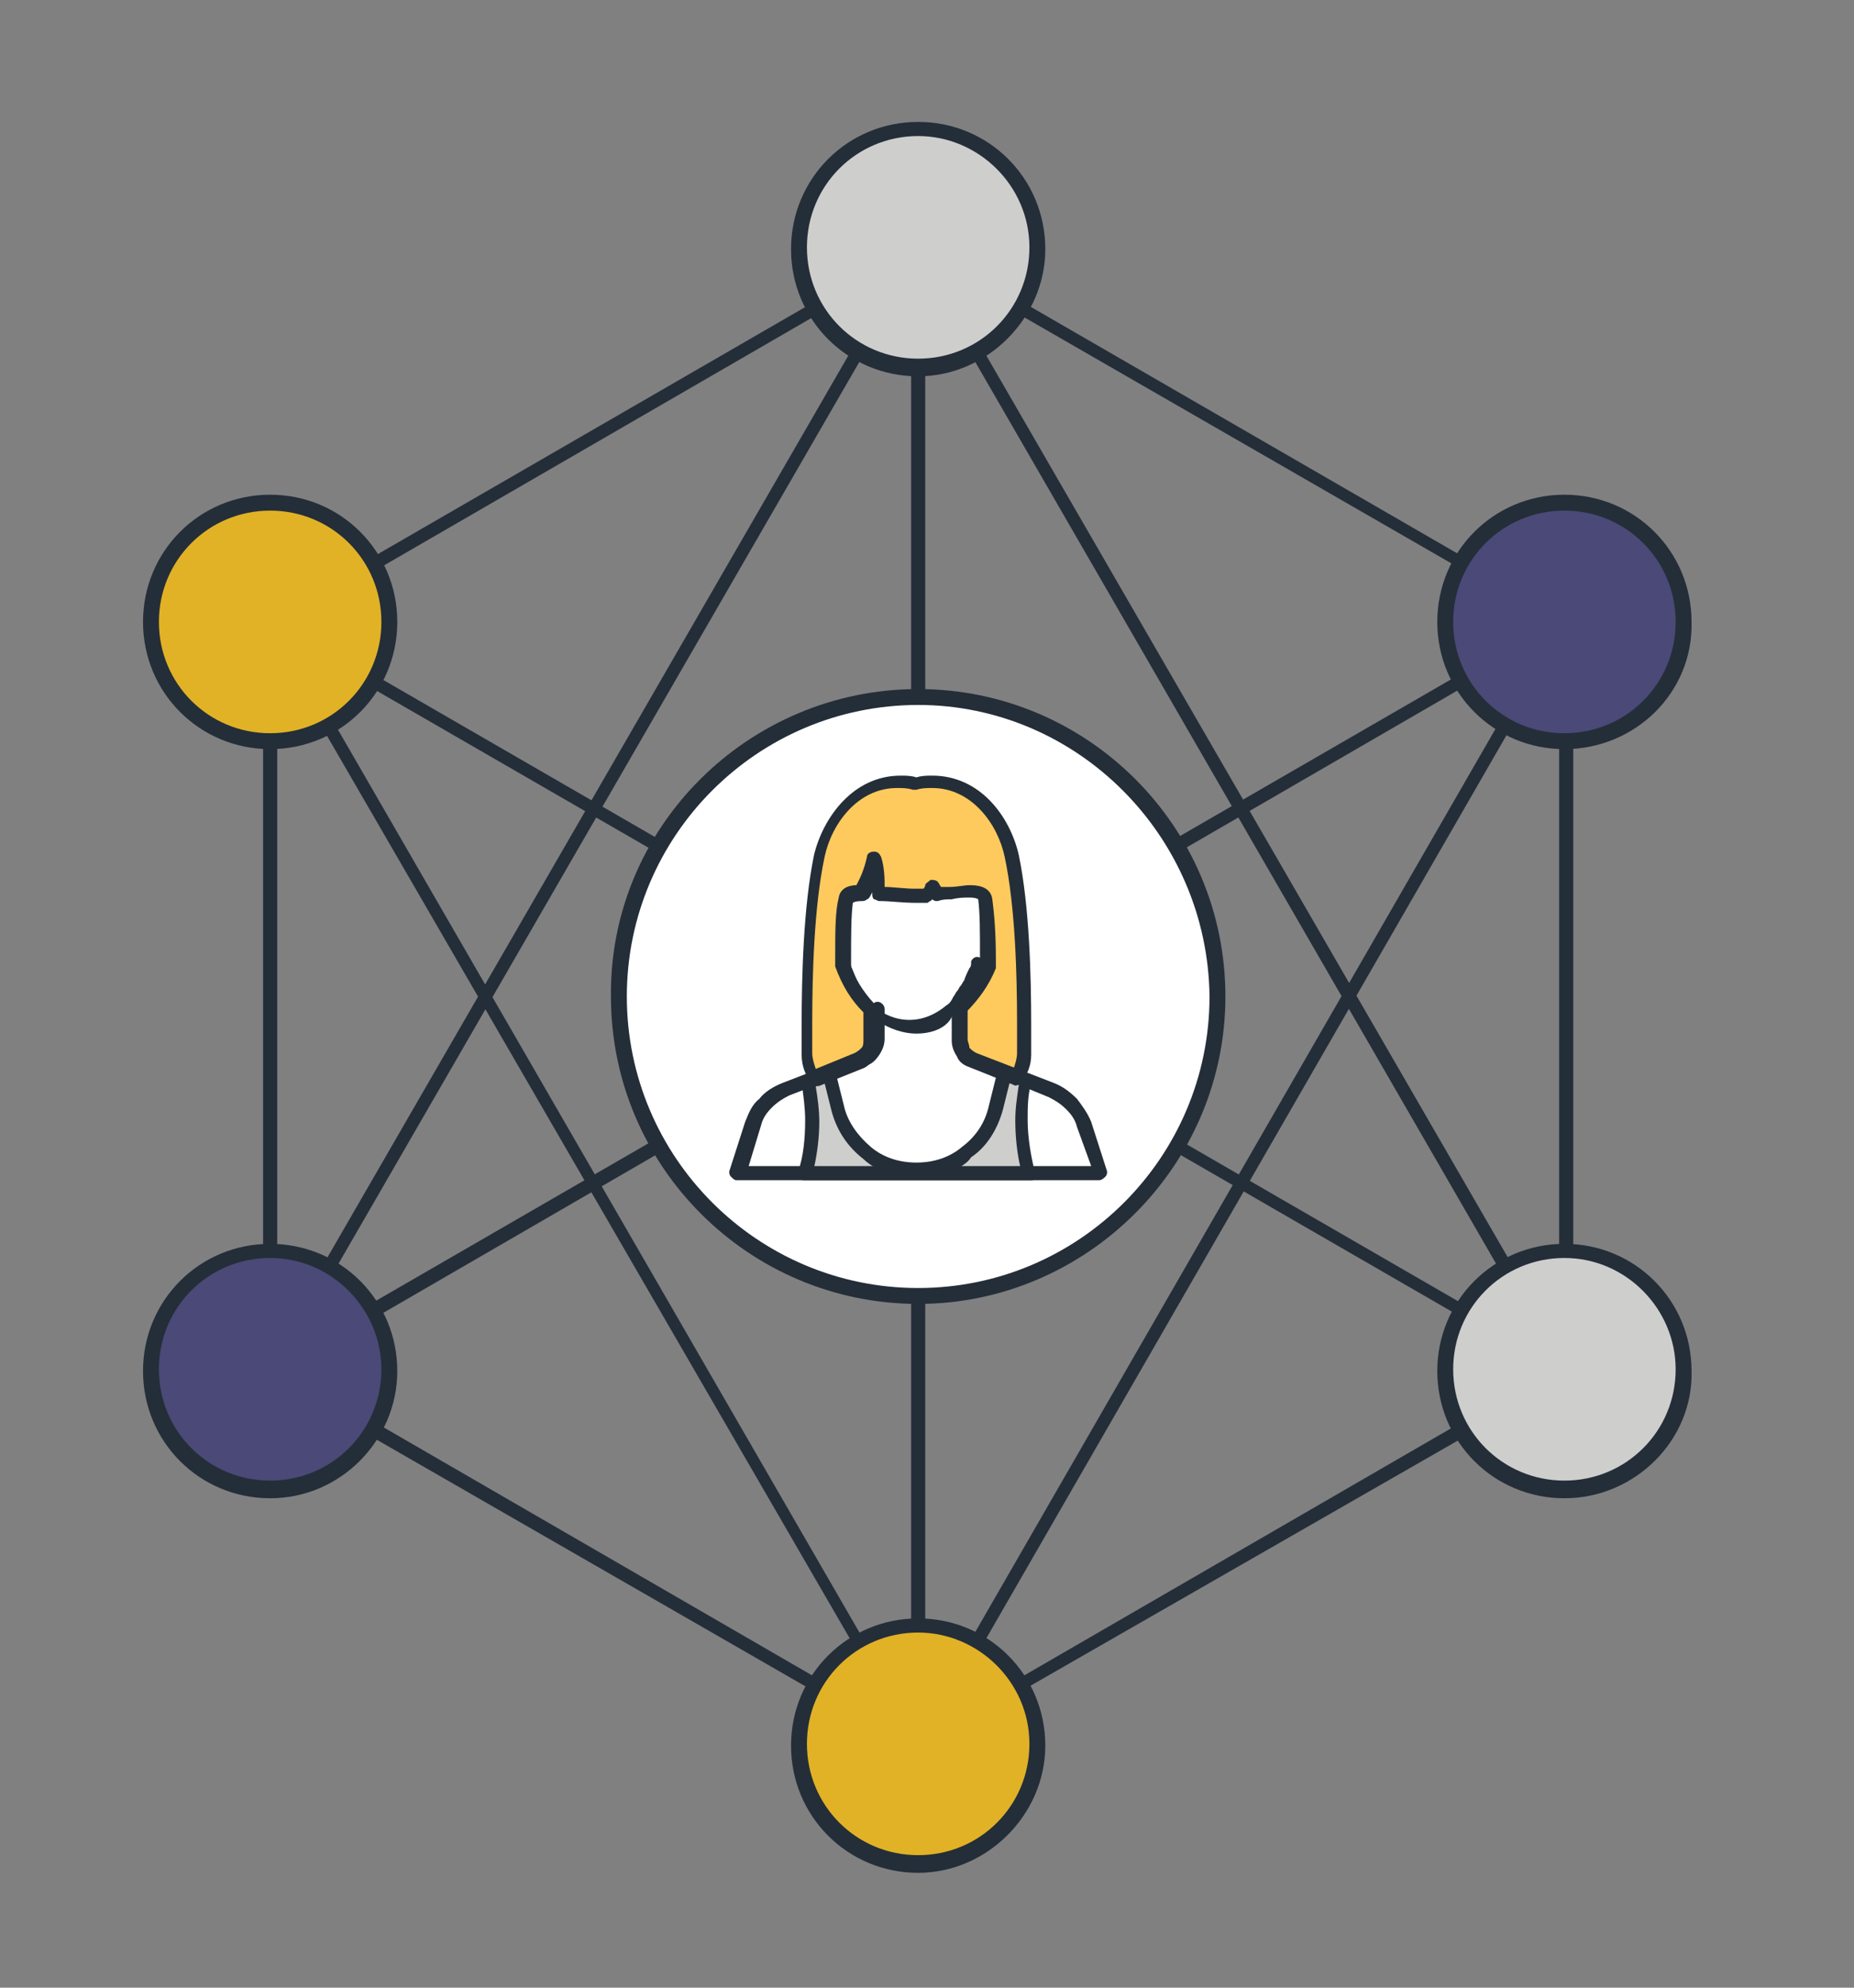 <?xml version="1.0" encoding="utf-8"?>
<!-- Generator: Adobe Illustrator 19.0.0, SVG Export Plug-In . SVG Version: 6.00 Build 0)  -->
<svg version="1.1" id="Layer_1" xmlns="http://www.w3.org/2000/svg" xmlns:xlink="http://www.w3.org/1999/xlink" x="0px" y="0px"
	 viewBox="0 0 105 112.5" style="enable-background:new 0 0 105 112.5;" xml:space="preserve">
<rect x="0" y="0" width="105" height="112.5" fill="#808080" stroke="none"/>
<style type="text/css">
	.st0{fill:#242E39;}
	.st1{fill:#FFFFFF;}
	.st2{fill:#CECECD;}
	.st3{fill:#E1B226;}
	.st4{fill:#4B4977;}
	.st5{fill:#FECA5D;}
</style>
<g id="XMLID_315_">
	<g id="XMLID_316_">
		<path id="XMLID_317_" class="st0" d="M52,99.1c-0.1,0-0.1,0-0.2-0.1L15.1,77.9c-0.1-0.1-0.2-0.2-0.2-0.3l0-42.3
			c0-0.1,0.1-0.3,0.2-0.3l36.7-21.2c0.1-0.1,0.3-0.1,0.4,0l36.7,21.2c0.1,0.1,0.2,0.2,0.2,0.3v42.3c0,0.1-0.1,0.3-0.2,0.3L52.1,99
			C52.1,99.1,52,99.1,52,99.1z M15.7,77.3l36.3,21l36.3-21V35.4L52,14.5l-36.3,21L15.7,77.3z"/>
		<path id="XMLID_320_" class="st0" d="M52,99.1c-0.2,0-0.4-0.2-0.4-0.4V14c0-0.2,0.2-0.4,0.4-0.4c0.2,0,0.4,0.2,0.4,0.4v84.7
			C52.3,98.9,52.2,99.1,52,99.1z"/>
		<path id="XMLID_321_" class="st0" d="M88.6,77.9c-0.1,0-0.1,0-0.2-0.1L15.1,35.5c-0.2-0.1-0.2-0.3-0.1-0.5
			c0.1-0.2,0.3-0.2,0.5-0.1l73.4,42.4c0.2,0.1,0.2,0.3,0.1,0.5C88.9,77.9,88.8,77.9,88.6,77.9z"/>
		<path id="XMLID_322_" class="st0" d="M15.3,77.9c-0.1,0-0.3-0.1-0.3-0.2c-0.1-0.2,0-0.4,0.1-0.5l73.4-42.4c0.2-0.1,0.4,0,0.5,0.1
			c0.1,0.2,0,0.4-0.1,0.5L15.5,77.9C15.4,77.9,15.3,77.9,15.3,77.9z"/>
		<path id="XMLID_323_" class="st0" d="M15.3,77.9c-0.1,0-0.1,0-0.2-0.1c-0.2-0.1-0.2-0.3-0.1-0.5l36.7-63.5
			c0.1-0.2,0.3-0.2,0.5-0.1c0.2,0.1,0.2,0.3,0.1,0.5L15.6,77.7C15.5,77.9,15.4,77.9,15.3,77.9z"/>
		<path id="XMLID_324_" class="st0" d="M88.6,77.9c-0.1,0-0.3-0.1-0.3-0.2L51.6,14.2c-0.1-0.2,0-0.4,0.1-0.5c0.2-0.1,0.4,0,0.5,0.1
			L89,77.4c0.1,0.2,0,0.4-0.1,0.5C88.8,77.9,88.7,77.9,88.6,77.9z"/>
		<path id="XMLID_325_" class="st0" d="M52,99.1c-0.1,0-0.3-0.1-0.3-0.2L14.9,35.4c-0.1-0.2,0-0.4,0.1-0.5c0.2-0.1,0.4,0,0.5,0.1
			l36.7,63.5c0.1,0.2,0,0.4-0.1,0.5C52.1,99.1,52,99.1,52,99.1z"/>
		<path id="XMLID_326_" class="st0" d="M52,99.1c-0.1,0-0.1,0-0.2-0.1c-0.2-0.1-0.2-0.3-0.1-0.5L88.3,35c0.1-0.2,0.3-0.2,0.5-0.1
			c0.2,0.1,0.2,0.3,0.1,0.5L52.3,98.9C52.2,99,52.1,99.1,52,99.1z"/>
	</g>
	<g id="XMLID_327_">
		<circle id="XMLID_328_" class="st1" cx="52" cy="56.4" r="16.9"/>
		<circle id="XMLID_329_" class="st2" cx="52" cy="14" r="6.8"/>
		<circle id="XMLID_330_" class="st3" cx="15.3" cy="35.2" r="6.8"/>
		<circle id="XMLID_331_" class="st4" cx="15.3" cy="77.5" r="6.8"/>
		<circle id="XMLID_332_" class="st3" cx="52" cy="98.7" r="6.8"/>
		<circle id="XMLID_333_" class="st2" cx="88.6" cy="77.5" r="6.8"/>
		<circle id="XMLID_334_" class="st4" cx="88.6" cy="35.2" r="6.8"/>
	</g>
	<g id="XMLID_335_">
		<g id="XMLID_336_">
			<polygon id="XMLID_337_" class="st5" points="56.2,49.4 47.7,49.4 47.1,61.8 56.8,61.8 			"/>
			<path id="XMLID_338_" class="st1" d="M61.3,63.7c-0.1-0.4-0.4-0.8-0.7-1.2c-0.3-0.3-0.7-0.6-1.1-0.8L55.1,60
				c-0.2-0.1-0.4-0.2-0.6-0.5c-0.1-0.2-0.2-0.5-0.2-0.7v-2.1h-4.8v2.1c0,0.2-0.1,0.5-0.2,0.7c-0.1,0.2-0.3,0.4-0.6,0.5l-4.4,1.7
				c-0.4,0.2-0.8,0.4-1.1,0.8c-0.3,0.3-0.5,0.7-0.7,1.2l-0.9,2.8h20.5L61.3,63.7z"/>
			<path id="XMLID_339_" class="st2" d="M46,63.4c0,1.1-0.2,2.2-0.5,3.1h12.8c-0.3-0.9-0.5-2-0.5-3.1c0-0.8,0.1-1.5,0.2-2.2L57,60.7
				l-0.5,2c-0.2,1-0.8,1.9-1.6,2.5C54,66,53,66.2,51.9,66.2c-1.1,0-2-0.3-2.9-0.9c-0.8-0.7-1.4-1.6-1.6-2.5l-0.5-2l-1.2,0.5
				C45.9,61.9,46,62.6,46,63.4z"/>
			<path id="XMLID_340_" class="st1" d="M51.9,45.8c-2.6,0-4.5,1.9-4.5,6c0,3.4,2,6.3,4.5,6.3c2.5,0,4.5-2.9,4.5-6.3
				C56.4,47.7,54.6,45.8,51.9,45.8z"/>
			<path id="XMLID_341_" class="st5" d="M56,46h-4h-4c0,0-0.6,4,0.2,4.9c0-0.3,0.3-0.4,0.9-0.4c0,0,0.5-0.5,0.8-1.9
				c0.3,0.9,0.1,1.9,0.1,1.9c0.6,0,1.3,0.1,2.1,0.1c0.2,0,0.4,0,0.6,0c0,0,0.2-0.1,0.4-0.5c0.2,0.2,0.2,0.5,0.2,0.5
				c1.7-0.1,2.7-0.3,2.7,0.3C56.6,50.1,56,46,56,46z"/>
			<path id="XMLID_342_" class="st5" d="M48.8,60c0.2-0.1,0.4-0.2,0.6-0.5c0.1-0.2,0.2-0.5,0.2-0.7v-0.9h-1.4
				c-0.2-1.3-0.3-2.5-0.3-3.7c0-3.5,0.2-4.8,1.2-6c1.3-1.5,2.8-1.9,2.8-1.9s1.6,0.3,2.8,1.9c1,1.2,1.2,2.5,1.2,6
				c0,1.2-0.1,2.5-0.3,3.7h-1.3v0.9c0,0.2,0.1,0.5,0.2,0.7c0.1,0.2,0.3,0.4,0.6,0.5l2.5,1c0.3-0.4,0.5-0.9,0.5-1.3v-1.7
				c0-2.9-0.1-6.7-0.7-9.5c-0.5-2.4-2.6-4.7-5.5-4.1c-2.9-0.6-4.9,1.7-5.5,4.1c-0.6,2.8-0.7,6.6-0.7,9.5v1.7c0,0.5,0.2,0.9,0.5,1.3
				L48.8,60z"/>
		</g>
		<g id="XMLID_343_">
			<path id="XMLID_344_" class="st0" d="M46.3,61.4c-0.1,0-0.2,0-0.3-0.1c-0.4-0.4-0.6-1-0.6-1.6v-1.7c0-2.7,0.1-6.7,0.7-9.6
				c0.5-2.1,2.2-4.5,4.9-4.5c0.3,0,0.6,0,0.9,0.1c0.3-0.1,0.6-0.1,0.9-0.1c2.7,0,4.4,2.3,4.9,4.5c0.6,2.9,0.7,6.8,0.7,9.6v1.7
				c0,0.6-0.2,1.1-0.6,1.6c-0.1,0.1-0.3,0.2-0.4,0.1l-2.5-1c-0.3-0.1-0.6-0.3-0.7-0.6c-0.2-0.3-0.3-0.6-0.3-0.9v-1.7
				c0-0.1,0-0.2,0.1-0.3c0.6-0.6,1.1-1.4,1.5-2.3l0-0.1c0-0.1,0-0.2,0-0.3c0-1.5,0-2.5-0.1-3.3c0,0-0.1-0.1-0.5-0.1
				c-0.3,0-0.6,0-1,0.1c-0.3,0-0.5,0-0.8,0.1c-0.1,0-0.2,0-0.3-0.1c0,0-0.1,0.1-0.1,0.1c-0.1,0-0.1,0.1-0.2,0.1c-0.2,0-0.4,0-0.6,0
				c-0.8,0-1.5-0.1-2-0.1l-0.1,0c-0.1,0-0.2-0.1-0.3-0.1c-0.1-0.1-0.1-0.2-0.1-0.3c0,0,0,0,0-0.1c-0.1,0.2-0.2,0.4-0.3,0.4
				c-0.1,0.1-0.2,0.1-0.3,0.1c-0.4,0-0.5,0.1-0.5,0.1c-0.1,0.8-0.1,1.8-0.1,3.3c0,0.1,0,0.1,0,0.2l0,0.1c0.3,0.9,0.9,1.7,1.5,2.3
				c0.1,0.1,0.1,0.2,0.1,0.3v1.7c0,0.3-0.1,0.6-0.3,0.9c-0.2,0.3-0.4,0.5-0.7,0.6l-2.5,1C46.4,61.4,46.3,61.4,46.3,61.4z M54.7,57.3
				v1.5c0,0.2,0,0.3,0.1,0.5c0.1,0.1,0.2,0.3,0.4,0.3l2.2,0.9c0.1-0.3,0.2-0.6,0.2-0.9v-1.7c0-2.7-0.1-6.6-0.7-9.4
				c-0.4-1.9-1.9-3.9-4.1-3.9c-0.3,0-0.6,0-0.9,0.1c-0.1,0-0.1,0-0.2,0c-0.3-0.1-0.6-0.1-0.9-0.1c-2.2,0-3.7,2-4.1,3.9
				c-0.6,2.8-0.7,6.7-0.7,9.4v1.7c0,0.3,0.1,0.6,0.2,0.9l2.2-0.9c0.2-0.1,0.3-0.2,0.4-0.3c0.1-0.1,0.1-0.3,0.1-0.5v-1.5
				c-0.7-0.7-1.2-1.5-1.6-2.6c0,0,0-0.1,0-0.1l0-0.2c0-0.1,0-0.2,0-0.2c0-1.5,0-2.6,0.2-3.4c0.1-0.6,0.7-0.7,1-0.7
				c0.1-0.2,0.4-0.7,0.6-1.6c0-0.2,0.2-0.3,0.4-0.3c0.2,0,0.3,0.1,0.4,0.3c0.2,0.6,0.2,1.3,0.2,1.7c0.5,0,1.1,0.1,1.7,0.1
				c0.2,0,0.3,0,0.5,0c0,0,0.1-0.1,0.1-0.2c0-0.1,0.2-0.2,0.3-0.3c0.1,0,0.3,0,0.4,0.1c0.1,0.1,0.1,0.2,0.2,0.3c0.2,0,0.3,0,0.5,0
				c0.4,0,0.8-0.1,1.1-0.1c0.3,0,1.2,0,1.3,0.8c0.1,0.8,0.2,1.8,0.2,3.4c0,0.1,0,0.2,0,0.3l0,0.1c0,0,0,0.1,0,0.1
				C56,55.8,55.4,56.6,54.7,57.3z"/>
			<path id="XMLID_347_" class="st0" d="M62.2,66.8H41.7c-0.1,0-0.2-0.1-0.3-0.2c-0.1-0.1-0.1-0.2-0.1-0.3l0.9-2.8
				c0.2-0.5,0.4-1,0.8-1.3c0.3-0.4,0.8-0.7,1.3-0.9l4.4-1.7c0.2-0.1,0.3-0.2,0.4-0.3c0.1-0.1,0.2-0.3,0.2-0.5v-1.7
				c0-0.2,0.2-0.4,0.4-0.4c0.2,0,0.4,0.2,0.4,0.4v1.7c0,0.3-0.1,0.6-0.3,0.9c-0.2,0.3-0.4,0.5-0.7,0.6l-4.4,1.7
				c-0.4,0.2-0.7,0.4-1,0.7c-0.3,0.3-0.5,0.6-0.6,1l-0.7,2.3h19.4L61,63.8c-0.1-0.4-0.3-0.7-0.6-1c-0.3-0.3-0.6-0.5-1-0.7L55,60.3
				c-0.3-0.1-0.6-0.3-0.7-0.6c-0.2-0.3-0.3-0.6-0.3-0.9v-1.7c0-0.2,0.2-0.4,0.4-0.4c0.2,0,0.4,0.2,0.4,0.4v1.7
				c0,0.2,0.1,0.3,0.1,0.5c0.1,0.1,0.2,0.2,0.4,0.3l4.4,1.7c0.5,0.2,0.9,0.5,1.3,0.9c0.3,0.4,0.6,0.8,0.8,1.3l0.9,2.8
				c0,0.1,0,0.2-0.1,0.3C62.4,66.8,62.3,66.8,62.2,66.8z"/>
			<path id="XMLID_348_" class="st0" d="M51.9,58.5c-0.9,0-1.9-0.4-2.7-1.1c0,0,0,0,0,0c-0.2-0.2-0.3-0.3-0.5-0.5
				c-0.1-0.1-0.2-0.2-0.2-0.3c-0.1-0.1-0.1-0.2-0.2-0.3c0-0.1-0.1-0.1-0.1-0.2c-0.1-0.1-0.1-0.2-0.2-0.3c-0.1-0.2-0.3-0.5-0.4-0.7
				c-0.1-0.1-0.1-0.3-0.2-0.4c-0.1-0.2,0-0.4,0.2-0.5c0.2-0.1,0.4,0,0.5,0.2c0,0.1,0.1,0.2,0.1,0.3c0.1,0.2,0.2,0.5,0.3,0.7
				c0,0.1,0.1,0.2,0.1,0.2c0,0,0,0,0,0.1c0,0,0,0,0,0.1c0,0,0,0,0,0.1c0,0.1,0.1,0.1,0.1,0.2c0.1,0.1,0.1,0.2,0.2,0.3
				c0.1,0.2,0.3,0.3,0.5,0.5c0,0,0,0,0,0c1.3,1.1,2.9,1.1,4.2,0c0,0,0,0,0,0c0.2-0.1,0.3-0.3,0.4-0.5c0.1-0.1,0.1-0.2,0.2-0.3
				c0.1-0.1,0.1-0.2,0.2-0.3c0.1-0.1,0.1-0.2,0.2-0.3c0.1-0.3,0.2-0.5,0.3-0.7c0.1-0.1,0.1-0.2,0.1-0.4c0.1-0.2,0.3-0.3,0.5-0.2
				c0.2,0.1,0.3,0.3,0.2,0.5c0,0.1-0.1,0.3-0.2,0.4c-0.1,0.2-0.2,0.5-0.4,0.7c-0.1,0.1-0.1,0.2-0.2,0.4c0,0.1-0.1,0.2-0.2,0.3
				c-0.1,0.1-0.2,0.2-0.2,0.3c-0.1,0.2-0.3,0.4-0.5,0.5c0,0,0,0,0,0C53.8,58.1,52.9,58.5,51.9,58.5z"/>
			<path id="XMLID_349_" class="st0" d="M58.4,66.8H45.5c-0.1,0-0.2-0.1-0.3-0.2c-0.1-0.1-0.1-0.2,0-0.3c0.3-0.8,0.4-1.9,0.4-2.9
				c0-0.7-0.1-1.4-0.2-2.1c0-0.2,0.1-0.4,0.2-0.4l1.2-0.5c0.1,0,0.2,0,0.3,0c0.1,0.1,0.2,0.1,0.2,0.2l0.5,2c0.2,0.9,0.8,1.7,1.5,2.3
				c0.7,0.6,1.6,0.9,2.6,0.9c1,0,1.9-0.3,2.6-0.9c0.8-0.6,1.3-1.4,1.5-2.3l0.5-2c0-0.1,0.1-0.2,0.2-0.2c0.1,0,0.2-0.1,0.3,0l1.2,0.5
				c0.2,0.1,0.3,0.3,0.2,0.4c-0.2,0.7-0.2,1.4-0.2,2.1c0,1,0.2,2.1,0.4,2.9c0,0.1,0,0.2-0.1,0.3C58.6,66.8,58.5,66.8,58.4,66.8z
				 M54.3,66.1h3.5c-0.2-0.8-0.3-1.8-0.3-2.7c0-0.7,0.1-1.3,0.2-2l-0.5-0.2l-0.4,1.6c-0.3,1.1-0.9,2.1-1.8,2.7
				C54.8,65.8,54.6,65.9,54.3,66.1z M46.1,66.1h3.5c-0.2-0.1-0.5-0.3-0.7-0.5c-0.9-0.7-1.5-1.6-1.8-2.7l-0.4-1.6l-0.5,0.2
				c0.1,0.6,0.2,1.3,0.2,2C46.4,64.3,46.3,65.2,46.1,66.1z"/>
		</g>
	</g>
	<g id="XMLID_353_">
		<path id="XMLID_354_" class="st0" d="M52,73.8c-9.6,0-17.4-7.8-17.4-17.4C34.5,46.8,42.4,39,52,39s17.4,7.8,17.4,17.4
			C69.4,66,61.5,73.8,52,73.8z M52,39.9c-9.1,0-16.5,7.4-16.5,16.5c0,9.1,7.4,16.5,16.5,16.5c9.1,0,16.5-7.4,16.5-16.5
			C68.4,47.3,61,39.9,52,39.9z"/>
		<path id="XMLID_357_" class="st0" d="M52,21.3c-4,0-7.2-3.2-7.2-7.2c0-4,3.2-7.2,7.2-7.2s7.2,3.2,7.2,7.2
			C59.2,18,55.9,21.3,52,21.3z M52,7.7c-3.5,0-6.3,2.8-6.3,6.3c0,3.5,2.8,6.3,6.3,6.3c3.5,0,6.3-2.8,6.3-6.3
			C58.3,10.5,55.4,7.7,52,7.7z"/>
		<path id="XMLID_360_" class="st0" d="M15.3,42.4c-4,0-7.2-3.2-7.2-7.2c0-4,3.2-7.2,7.2-7.2s7.2,3.2,7.2,7.2
			C22.5,39.2,19.3,42.4,15.3,42.4z M15.3,28.9c-3.5,0-6.3,2.8-6.3,6.3c0,3.5,2.8,6.3,6.3,6.3c3.5,0,6.3-2.8,6.3-6.3
			C21.6,31.7,18.8,28.9,15.3,28.9z"/>
		<path id="XMLID_363_" class="st0" d="M15.3,84.8c-4,0-7.2-3.2-7.2-7.2c0-4,3.2-7.2,7.2-7.2s7.2,3.2,7.2,7.2
			C22.5,81.5,19.3,84.8,15.3,84.8z M15.3,71.2c-3.5,0-6.3,2.8-6.3,6.3c0,3.5,2.8,6.3,6.3,6.3s6.3-2.8,6.3-6.3
			C21.6,74.1,18.8,71.2,15.3,71.2z"/>
		<path id="XMLID_366_" class="st0" d="M52,106c-4,0-7.2-3.2-7.2-7.2c0-4,3.2-7.2,7.2-7.2s7.2,3.2,7.2,7.2
			C59.2,102.7,55.9,106,52,106z M52,92.4c-3.5,0-6.3,2.8-6.3,6.3c0,3.5,2.8,6.3,6.3,6.3c3.5,0,6.3-2.8,6.3-6.3
			C58.3,95.2,55.4,92.4,52,92.4z"/>
		<path id="XMLID_369_" class="st0" d="M88.6,84.8c-4,0-7.2-3.2-7.2-7.2c0-4,3.2-7.2,7.2-7.2c4,0,7.2,3.2,7.2,7.2
			C95.9,81.5,92.6,84.8,88.6,84.8z M88.6,71.2c-3.5,0-6.3,2.8-6.3,6.3c0,3.5,2.8,6.3,6.3,6.3c3.5,0,6.3-2.8,6.3-6.3
			C94.9,74.1,92.1,71.2,88.6,71.2z"/>
		<path id="XMLID_372_" class="st0" d="M88.6,42.4c-4,0-7.2-3.2-7.2-7.2c0-4,3.2-7.2,7.2-7.2c4,0,7.2,3.2,7.2,7.2
			C95.9,39.2,92.6,42.4,88.6,42.4z M88.6,28.9c-3.5,0-6.3,2.8-6.3,6.3c0,3.5,2.8,6.3,6.3,6.3c3.5,0,6.3-2.8,6.3-6.3
			C94.9,31.7,92.1,28.9,88.6,28.9z"/>
	</g>
</g>
</svg>
